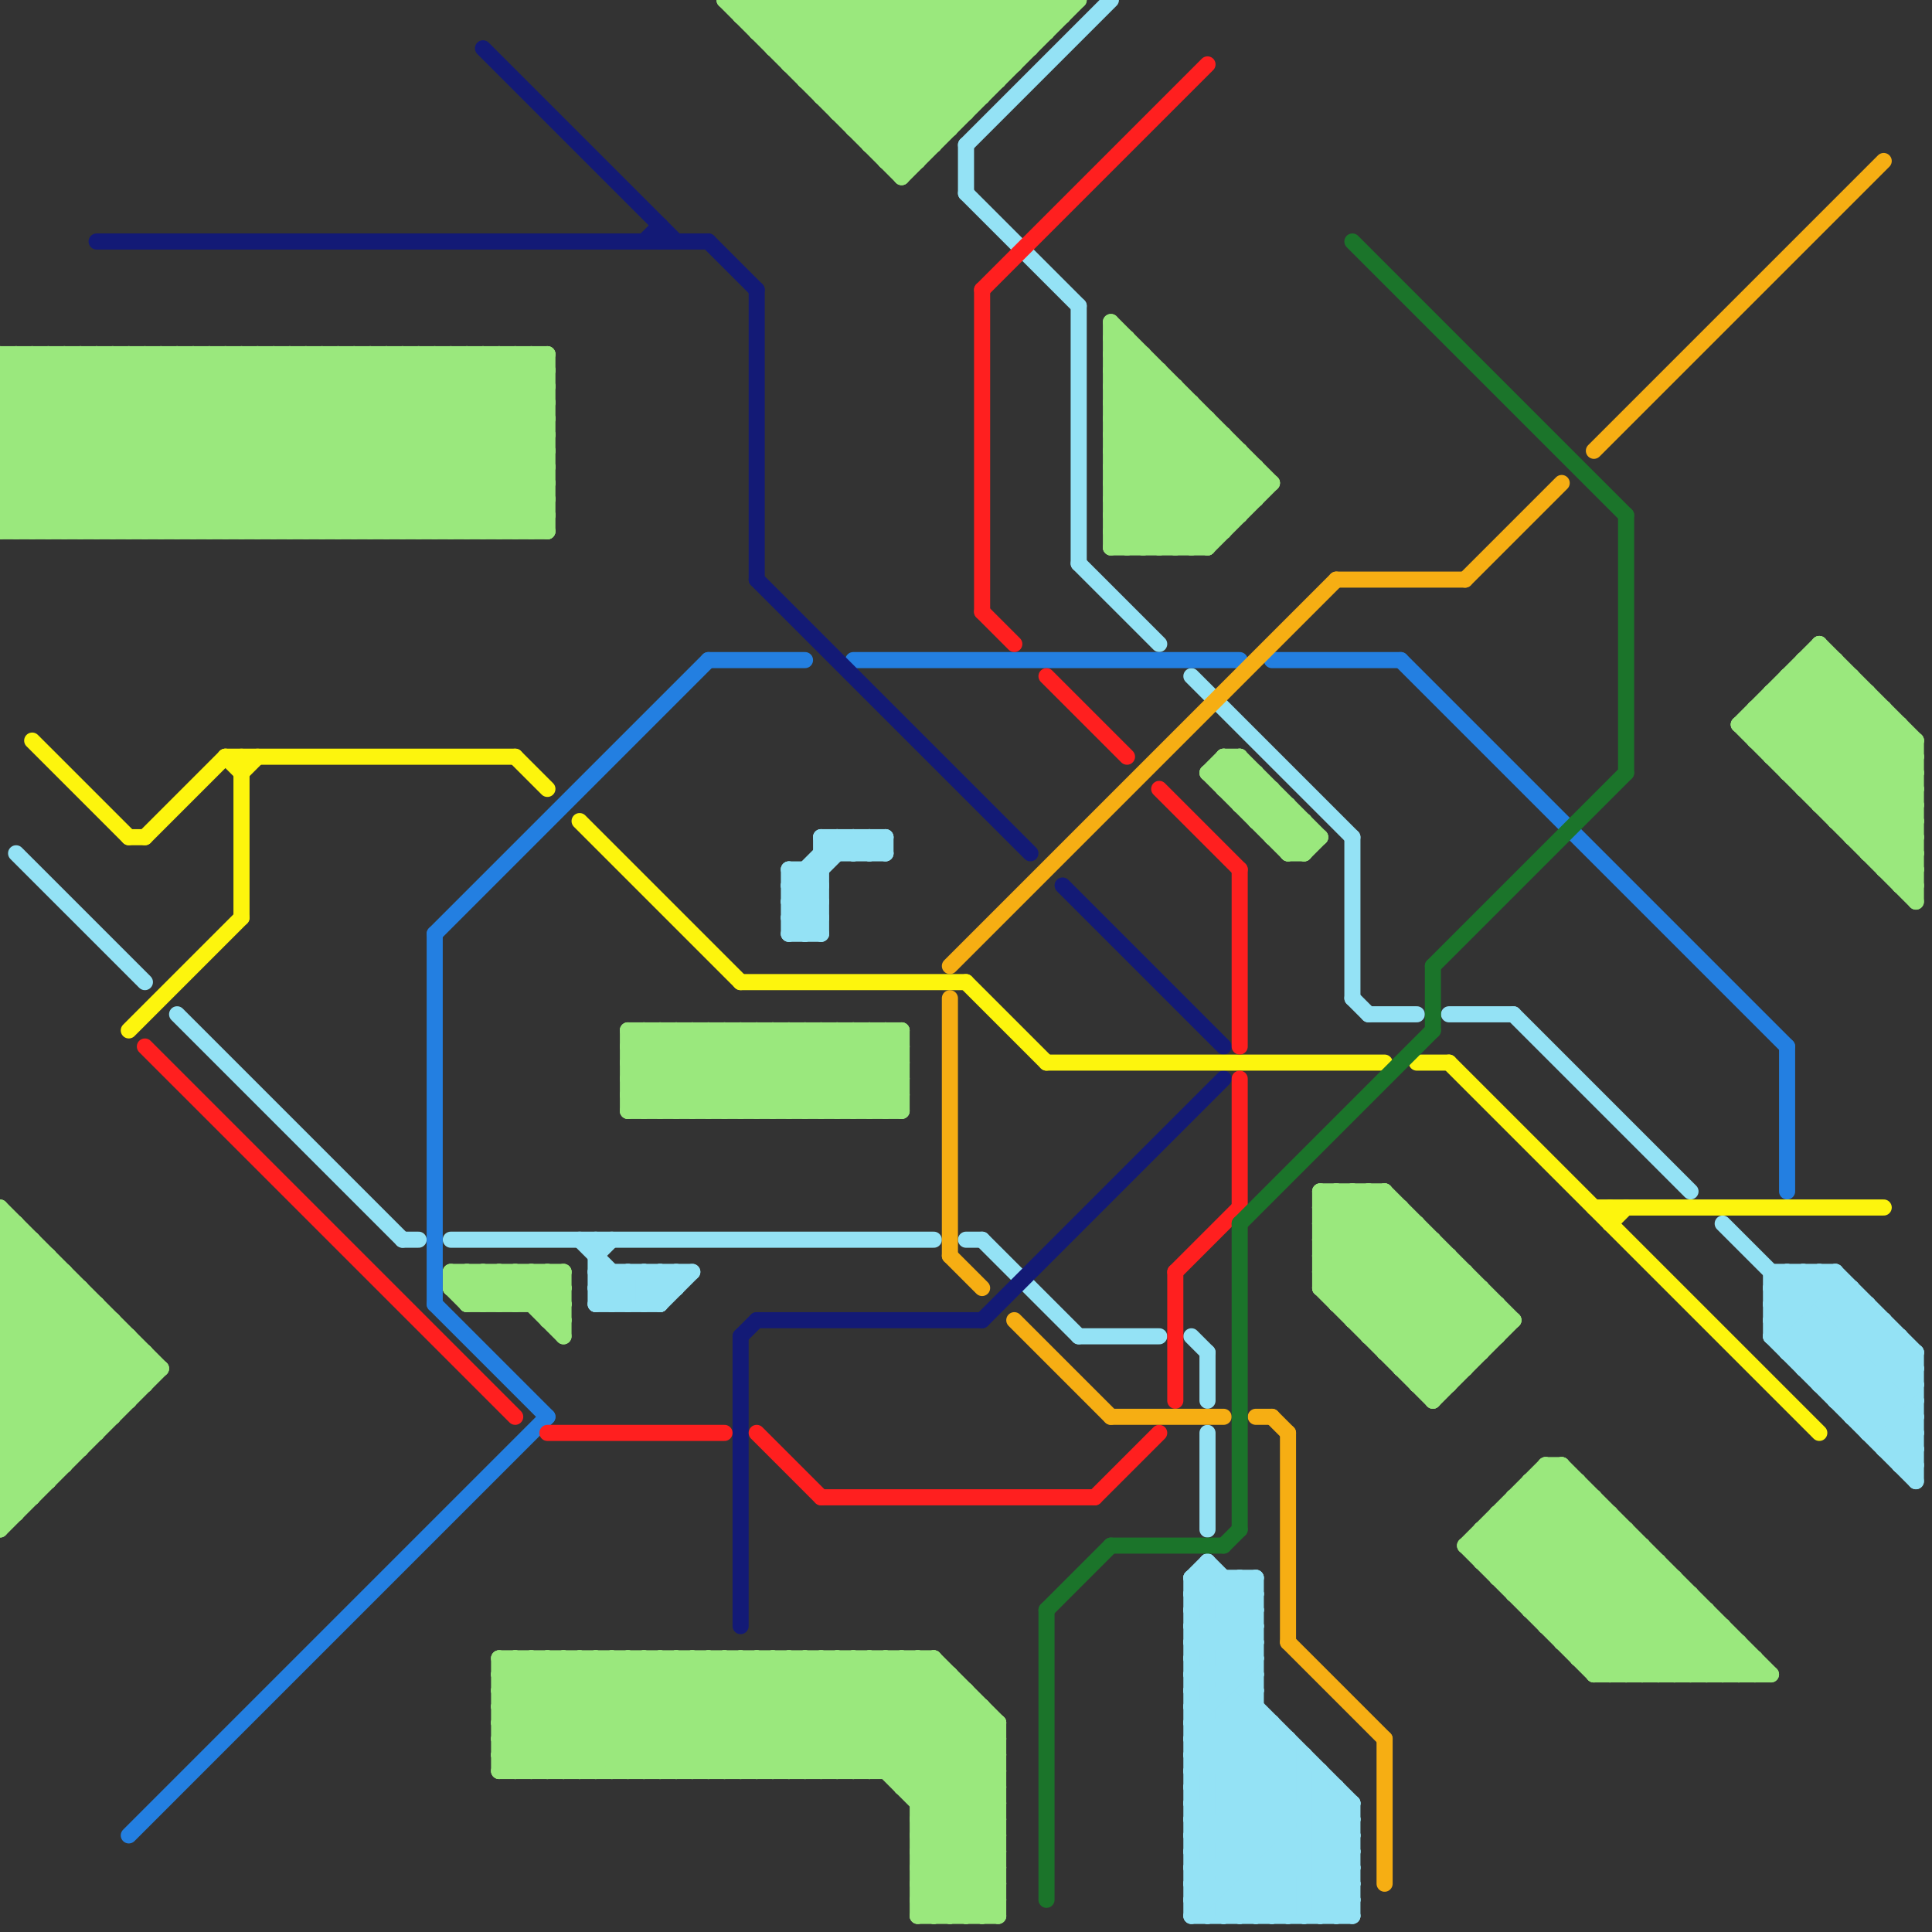 
<svg version="1.1" xmlns="http://www.w3.org/2000/svg" viewBox="0 0 120 120">
<rect x="0" y="0" width="120" height="120" fill="#333333" stroke="none"/>
<style>line { stroke-width: 1; fill: none; stroke-linecap: round; stroke-linejoin: round; } .c0 { stroke: #9ae87d } .c1 { stroke: #94e2f5 } .c2 { stroke: #237fe1 } .c3 { stroke: #131a76 } .c4 { stroke: #fdf50d } .c5 { stroke: #ff1f1f } .c6 { stroke: #f6ae13 } .c7 { stroke: #1b742a }</style><line class="c0" x1="40" y1="103" x2="40" y2="110"/><line class="c0" x1="82" y1="79" x2="89" y2="86"/><line class="c0" x1="69" y1="23" x2="77" y2="31"/><line class="c0" x1="10" y1="22" x2="10" y2="33"/><line class="c0" x1="112" y1="49" x2="117" y2="44"/><line class="c0" x1="10" y1="22" x2="21" y2="33"/><line class="c0" x1="47" y1="2" x2="49" y2="0"/><line class="c0" x1="84" y1="74" x2="84" y2="82"/><line class="c0" x1="35" y1="110" x2="42" y2="103"/><line class="c0" x1="56" y1="111" x2="61" y2="106"/><line class="c0" x1="75" y1="48" x2="76" y2="47"/><line class="c0" x1="51" y1="69" x2="56" y2="64"/><line class="c0" x1="114" y1="51" x2="119" y2="46"/><line class="c0" x1="69" y1="33" x2="76" y2="33"/><line class="c0" x1="95" y1="93" x2="106" y2="104"/><line class="c0" x1="111" y1="48" x2="116" y2="43"/><line class="c0" x1="0" y1="89" x2="7" y2="82"/><line class="c0" x1="69" y1="20" x2="69" y2="34"/><line class="c0" x1="52" y1="69" x2="56" y2="65"/><line class="c0" x1="29" y1="22" x2="34" y2="27"/><line class="c0" x1="109" y1="44" x2="109" y2="46"/><line class="c0" x1="60" y1="0" x2="63" y2="3"/><line class="c0" x1="41" y1="103" x2="48" y2="110"/><line class="c0" x1="45" y1="103" x2="45" y2="110"/><line class="c0" x1="28" y1="80" x2="29" y2="79"/><line class="c0" x1="57" y1="116" x2="60" y2="119"/><line class="c0" x1="30" y1="79" x2="30" y2="81"/><line class="c0" x1="96" y1="91" x2="97" y2="91"/><line class="c0" x1="12" y1="33" x2="23" y2="22"/><line class="c0" x1="9" y1="84" x2="9" y2="86"/><line class="c0" x1="103" y1="104" x2="106" y2="101"/><line class="c0" x1="21" y1="22" x2="21" y2="33"/><line class="c0" x1="21" y1="22" x2="32" y2="33"/><line class="c0" x1="43" y1="103" x2="50" y2="110"/><line class="c0" x1="82" y1="79" x2="86" y2="75"/><line class="c0" x1="8" y1="22" x2="19" y2="33"/><line class="c0" x1="0" y1="30" x2="34" y2="30"/><line class="c0" x1="69" y1="29" x2="78" y2="29"/><line class="c0" x1="69" y1="21" x2="70" y2="21"/><line class="c0" x1="14" y1="33" x2="25" y2="22"/><line class="c0" x1="69" y1="31" x2="78" y2="31"/><line class="c0" x1="23" y1="22" x2="23" y2="33"/><line class="c0" x1="1" y1="33" x2="12" y2="22"/><line class="c0" x1="23" y1="22" x2="34" y2="33"/><line class="c0" x1="42" y1="103" x2="42" y2="110"/><line class="c0" x1="31" y1="108" x2="62" y2="108"/><line class="c0" x1="82" y1="75" x2="87" y2="75"/><line class="c0" x1="92" y1="97" x2="103" y2="97"/><line class="c0" x1="31" y1="110" x2="62" y2="110"/><line class="c0" x1="52" y1="110" x2="58" y2="104"/><line class="c0" x1="31" y1="104" x2="37" y2="110"/><line class="c0" x1="55" y1="64" x2="56" y2="65"/><line class="c0" x1="112" y1="42" x2="119" y2="49"/><line class="c0" x1="31" y1="107" x2="34" y2="110"/><line class="c0" x1="6" y1="81" x2="6" y2="89"/><line class="c0" x1="63" y1="0" x2="65" y2="2"/><line class="c0" x1="24" y1="22" x2="24" y2="33"/><line class="c0" x1="93" y1="97" x2="98" y2="92"/><line class="c0" x1="88" y1="86" x2="93" y2="81"/><line class="c0" x1="86" y1="84" x2="92" y2="84"/><line class="c0" x1="55" y1="64" x2="55" y2="69"/><line class="c0" x1="26" y1="33" x2="34" y2="25"/><line class="c0" x1="17" y1="33" x2="28" y2="22"/><line class="c0" x1="48" y1="103" x2="48" y2="110"/><line class="c0" x1="88" y1="76" x2="88" y2="86"/><line class="c0" x1="0" y1="94" x2="9" y2="85"/><line class="c0" x1="111" y1="48" x2="119" y2="48"/><line class="c0" x1="49" y1="103" x2="62" y2="116"/><line class="c0" x1="92" y1="96" x2="100" y2="104"/><line class="c0" x1="0" y1="83" x2="8" y2="83"/><line class="c0" x1="54" y1="64" x2="56" y2="66"/><line class="c0" x1="39" y1="68" x2="43" y2="64"/><line class="c0" x1="52" y1="7" x2="59" y2="0"/><line class="c0" x1="118" y1="54" x2="119" y2="53"/><line class="c0" x1="113" y1="49" x2="117" y2="45"/><line class="c0" x1="112" y1="41" x2="119" y2="48"/><line class="c0" x1="87" y1="85" x2="92" y2="80"/><line class="c0" x1="42" y1="64" x2="47" y2="69"/><line class="c0" x1="31" y1="105" x2="33" y2="103"/><line class="c0" x1="109" y1="44" x2="119" y2="54"/><line class="c0" x1="56" y1="103" x2="56" y2="111"/><line class="c0" x1="0" y1="91" x2="8" y2="83"/><line class="c0" x1="57" y1="113" x2="62" y2="108"/><line class="c0" x1="0" y1="77" x2="9" y2="86"/><line class="c0" x1="102" y1="104" x2="106" y2="100"/><line class="c0" x1="98" y1="92" x2="98" y2="103"/><line class="c0" x1="0" y1="81" x2="3" y2="78"/><line class="c0" x1="29" y1="79" x2="29" y2="81"/><line class="c0" x1="69" y1="33" x2="75" y2="27"/><line class="c0" x1="31" y1="103" x2="38" y2="110"/><line class="c0" x1="113" y1="50" x2="119" y2="50"/><line class="c0" x1="53" y1="110" x2="59" y2="104"/><line class="c0" x1="44" y1="64" x2="49" y2="69"/><line class="c0" x1="89" y1="87" x2="94" y2="82"/><line class="c0" x1="117" y1="54" x2="119" y2="54"/><line class="c0" x1="17" y1="22" x2="17" y2="33"/><line class="c0" x1="50" y1="0" x2="58" y2="8"/><line class="c0" x1="0" y1="82" x2="6" y2="88"/><line class="c0" x1="31" y1="106" x2="35" y2="110"/><line class="c0" x1="28" y1="79" x2="35" y2="79"/><line class="c0" x1="46" y1="1" x2="66" y2="1"/><line class="c0" x1="100" y1="104" x2="105" y2="99"/><line class="c0" x1="38" y1="103" x2="38" y2="110"/><line class="c0" x1="97" y1="91" x2="97" y2="102"/><line class="c0" x1="29" y1="22" x2="29" y2="33"/><line class="c0" x1="46" y1="103" x2="46" y2="110"/><line class="c0" x1="119" y1="46" x2="119" y2="56"/><line class="c0" x1="29" y1="80" x2="30" y2="79"/><line class="c0" x1="73" y1="34" x2="78" y2="29"/><line class="c0" x1="0" y1="30" x2="3" y2="33"/><line class="c0" x1="49" y1="4" x2="63" y2="4"/><line class="c0" x1="31" y1="33" x2="34" y2="30"/><line class="c0" x1="22" y1="33" x2="33" y2="22"/><line class="c0" x1="31" y1="22" x2="31" y2="33"/><line class="c0" x1="33" y1="103" x2="33" y2="110"/><line class="c0" x1="57" y1="117" x2="59" y2="119"/><line class="c0" x1="79" y1="52" x2="82" y2="52"/><line class="c0" x1="105" y1="104" x2="107" y2="102"/><line class="c0" x1="57" y1="0" x2="62" y2="5"/><line class="c0" x1="8" y1="83" x2="8" y2="87"/><line class="c0" x1="32" y1="22" x2="32" y2="33"/><line class="c0" x1="83" y1="74" x2="92" y2="83"/><line class="c0" x1="69" y1="28" x2="77" y2="28"/><line class="c0" x1="26" y1="22" x2="26" y2="33"/><line class="c0" x1="55" y1="69" x2="56" y2="68"/><line class="c0" x1="31" y1="79" x2="35" y2="83"/><line class="c0" x1="0" y1="84" x2="5" y2="89"/><line class="c0" x1="0" y1="27" x2="34" y2="27"/><line class="c0" x1="0" y1="29" x2="34" y2="29"/><line class="c0" x1="69" y1="25" x2="74" y2="25"/><line class="c0" x1="0" y1="26" x2="7" y2="33"/><line class="c0" x1="60" y1="105" x2="60" y2="119"/><line class="c0" x1="63" y1="0" x2="63" y2="4"/><line class="c0" x1="31" y1="109" x2="37" y2="103"/><line class="c0" x1="69" y1="22" x2="78" y2="31"/><line class="c0" x1="110" y1="46" x2="114" y2="42"/><line class="c0" x1="78" y1="51" x2="81" y2="51"/><line class="c0" x1="46" y1="1" x2="47" y2="0"/><line class="c0" x1="31" y1="81" x2="33" y2="79"/><line class="c0" x1="34" y1="110" x2="41" y2="103"/><line class="c0" x1="82" y1="77" x2="85" y2="74"/><line class="c0" x1="75" y1="34" x2="79" y2="30"/><line class="c0" x1="53" y1="7" x2="60" y2="0"/><line class="c0" x1="109" y1="46" x2="119" y2="46"/><line class="c0" x1="51" y1="103" x2="51" y2="110"/><line class="c0" x1="56" y1="10" x2="66" y2="0"/><line class="c0" x1="0" y1="89" x2="3" y2="92"/><line class="c0" x1="78" y1="29" x2="78" y2="31"/><line class="c0" x1="39" y1="103" x2="46" y2="110"/><line class="c0" x1="31" y1="79" x2="31" y2="81"/><line class="c0" x1="40" y1="69" x2="45" y2="64"/><line class="c0" x1="49" y1="3" x2="52" y2="0"/><line class="c0" x1="69" y1="32" x2="71" y2="34"/><line class="c0" x1="45" y1="64" x2="50" y2="69"/><line class="c0" x1="0" y1="90" x2="5" y2="90"/><line class="c0" x1="39" y1="66" x2="41" y2="64"/><line class="c0" x1="6" y1="22" x2="17" y2="33"/><line class="c0" x1="32" y1="79" x2="32" y2="81"/><line class="c0" x1="118" y1="55" x2="119" y2="54"/><line class="c0" x1="82" y1="74" x2="86" y2="74"/><line class="c0" x1="106" y1="100" x2="106" y2="104"/><line class="c0" x1="0" y1="83" x2="6" y2="89"/><line class="c0" x1="47" y1="64" x2="52" y2="69"/><line class="c0" x1="104" y1="98" x2="104" y2="104"/><line class="c0" x1="0" y1="92" x2="8" y2="84"/><line class="c0" x1="46" y1="64" x2="51" y2="69"/><line class="c0" x1="54" y1="103" x2="62" y2="111"/><line class="c0" x1="94" y1="93" x2="99" y2="93"/><line class="c0" x1="0" y1="88" x2="3" y2="91"/><line class="c0" x1="69" y1="29" x2="73" y2="25"/><line class="c0" x1="108" y1="102" x2="108" y2="104"/><line class="c0" x1="28" y1="80" x2="35" y2="80"/><line class="c0" x1="31" y1="106" x2="34" y2="103"/><line class="c0" x1="91" y1="96" x2="96" y2="91"/><line class="c0" x1="76" y1="47" x2="77" y2="47"/><line class="c0" x1="90" y1="78" x2="90" y2="86"/><line class="c0" x1="0" y1="88" x2="7" y2="88"/><line class="c0" x1="108" y1="45" x2="119" y2="56"/><line class="c0" x1="32" y1="79" x2="35" y2="82"/><line class="c0" x1="39" y1="64" x2="56" y2="64"/><line class="c0" x1="94" y1="93" x2="94" y2="99"/><line class="c0" x1="86" y1="83" x2="90" y2="79"/><line class="c0" x1="79" y1="51" x2="80" y2="50"/><line class="c0" x1="24" y1="33" x2="34" y2="23"/><line class="c0" x1="93" y1="98" x2="98" y2="93"/><line class="c0" x1="0" y1="79" x2="4" y2="79"/><line class="c0" x1="69" y1="26" x2="72" y2="23"/><line class="c0" x1="61" y1="106" x2="61" y2="119"/><line class="c0" x1="103" y1="97" x2="103" y2="104"/><line class="c0" x1="0" y1="24" x2="2" y2="22"/><line class="c0" x1="44" y1="64" x2="44" y2="69"/><line class="c0" x1="34" y1="103" x2="41" y2="110"/><line class="c0" x1="116" y1="52" x2="119" y2="49"/><line class="c0" x1="85" y1="82" x2="89" y2="78"/><line class="c0" x1="41" y1="64" x2="46" y2="69"/><line class="c0" x1="98" y1="102" x2="103" y2="97"/><line class="c0" x1="0" y1="22" x2="0" y2="33"/><line class="c0" x1="9" y1="33" x2="20" y2="22"/><line class="c0" x1="105" y1="99" x2="105" y2="104"/><line class="c0" x1="50" y1="110" x2="57" y2="103"/><line class="c0" x1="93" y1="94" x2="103" y2="104"/><line class="c0" x1="0" y1="28" x2="34" y2="28"/><line class="c0" x1="54" y1="103" x2="54" y2="110"/><line class="c0" x1="59" y1="0" x2="59" y2="8"/><line class="c0" x1="44" y1="103" x2="51" y2="110"/><line class="c0" x1="0" y1="22" x2="34" y2="22"/><line class="c0" x1="41" y1="69" x2="46" y2="64"/><line class="c0" x1="113" y1="40" x2="113" y2="50"/><line class="c0" x1="54" y1="8" x2="62" y2="0"/><line class="c0" x1="69" y1="21" x2="78" y2="30"/><line class="c0" x1="101" y1="104" x2="105" y2="100"/><line class="c0" x1="51" y1="103" x2="62" y2="114"/><line class="c0" x1="0" y1="77" x2="1" y2="76"/><line class="c0" x1="55" y1="103" x2="62" y2="110"/><line class="c0" x1="2" y1="77" x2="2" y2="93"/><line class="c0" x1="43" y1="69" x2="48" y2="64"/><line class="c0" x1="58" y1="103" x2="58" y2="119"/><line class="c0" x1="0" y1="32" x2="10" y2="22"/><line class="c0" x1="22" y1="22" x2="22" y2="33"/><line class="c0" x1="77" y1="28" x2="77" y2="32"/><line class="c0" x1="22" y1="22" x2="33" y2="33"/><line class="c0" x1="39" y1="66" x2="56" y2="66"/><line class="c0" x1="57" y1="116" x2="62" y2="116"/><line class="c0" x1="42" y1="64" x2="42" y2="69"/><line class="c0" x1="57" y1="111" x2="61" y2="107"/><line class="c0" x1="57" y1="118" x2="62" y2="118"/><line class="c0" x1="92" y1="95" x2="101" y2="95"/><line class="c0" x1="92" y1="95" x2="101" y2="104"/><line class="c0" x1="52" y1="0" x2="52" y2="7"/><line class="c0" x1="93" y1="94" x2="100" y2="94"/><line class="c0" x1="64" y1="0" x2="65" y2="1"/><line class="c0" x1="31" y1="104" x2="59" y2="104"/><line class="c0" x1="0" y1="86" x2="9" y2="86"/><line class="c0" x1="47" y1="0" x2="47" y2="2"/><line class="c0" x1="55" y1="10" x2="57" y2="10"/><line class="c0" x1="0" y1="93" x2="2" y2="93"/><line class="c0" x1="37" y1="103" x2="44" y2="110"/><line class="c0" x1="47" y1="1" x2="48" y2="0"/><line class="c0" x1="82" y1="78" x2="90" y2="78"/><line class="c0" x1="56" y1="110" x2="60" y2="106"/><line class="c0" x1="0" y1="78" x2="1" y2="77"/><line class="c0" x1="82" y1="74" x2="82" y2="80"/><line class="c0" x1="53" y1="69" x2="56" y2="66"/><line class="c0" x1="0" y1="22" x2="11" y2="33"/><line class="c0" x1="89" y1="86" x2="93" y2="82"/><line class="c0" x1="83" y1="74" x2="83" y2="81"/><line class="c0" x1="69" y1="20" x2="79" y2="30"/><line class="c0" x1="56" y1="111" x2="62" y2="111"/><line class="c0" x1="115" y1="42" x2="115" y2="52"/><line class="c0" x1="0" y1="25" x2="8" y2="33"/><line class="c0" x1="91" y1="96" x2="102" y2="96"/><line class="c0" x1="39" y1="65" x2="56" y2="65"/><line class="c0" x1="36" y1="110" x2="43" y2="103"/><line class="c0" x1="95" y1="92" x2="107" y2="104"/><line class="c0" x1="57" y1="116" x2="62" y2="111"/><line class="c0" x1="57" y1="118" x2="62" y2="113"/><line class="c0" x1="69" y1="25" x2="76" y2="32"/><line class="c0" x1="45" y1="64" x2="45" y2="69"/><line class="c0" x1="82" y1="74" x2="92" y2="84"/><line class="c0" x1="43" y1="64" x2="48" y2="69"/><line class="c0" x1="69" y1="28" x2="75" y2="34"/><line class="c0" x1="69" y1="22" x2="70" y2="21"/><line class="c0" x1="75" y1="48" x2="80" y2="53"/><line class="c0" x1="11" y1="33" x2="22" y2="22"/><line class="c0" x1="47" y1="64" x2="47" y2="69"/><line class="c0" x1="0" y1="85" x2="5" y2="80"/><line class="c0" x1="111" y1="42" x2="111" y2="48"/><line class="c0" x1="54" y1="69" x2="56" y2="67"/><line class="c0" x1="45" y1="0" x2="56" y2="11"/><line class="c0" x1="46" y1="64" x2="46" y2="69"/><line class="c0" x1="55" y1="110" x2="60" y2="105"/><line class="c0" x1="47" y1="0" x2="57" y2="10"/><line class="c0" x1="19" y1="33" x2="30" y2="22"/><line class="c0" x1="61" y1="119" x2="62" y2="118"/><line class="c0" x1="33" y1="22" x2="34" y2="23"/><line class="c0" x1="51" y1="0" x2="59" y2="8"/><line class="c0" x1="107" y1="104" x2="108" y2="103"/><line class="c0" x1="57" y1="115" x2="61" y2="119"/><line class="c0" x1="69" y1="31" x2="72" y2="34"/><line class="c0" x1="3" y1="22" x2="3" y2="33"/><line class="c0" x1="116" y1="53" x2="119" y2="50"/><line class="c0" x1="53" y1="8" x2="59" y2="8"/><line class="c0" x1="112" y1="48" x2="116" y2="44"/><line class="c0" x1="4" y1="33" x2="15" y2="22"/><line class="c0" x1="35" y1="103" x2="35" y2="110"/><line class="c0" x1="50" y1="5" x2="62" y2="5"/><line class="c0" x1="0" y1="28" x2="6" y2="22"/><line class="c0" x1="5" y1="22" x2="5" y2="33"/><line class="c0" x1="0" y1="80" x2="5" y2="80"/><line class="c0" x1="108" y1="45" x2="118" y2="45"/><line class="c0" x1="49" y1="69" x2="54" y2="64"/><line class="c0" x1="94" y1="94" x2="104" y2="104"/><line class="c0" x1="33" y1="81" x2="35" y2="79"/><line class="c0" x1="114" y1="50" x2="118" y2="46"/><line class="c0" x1="57" y1="0" x2="57" y2="10"/><line class="c0" x1="54" y1="0" x2="60" y2="6"/><line class="c0" x1="77" y1="49" x2="78" y2="48"/><line class="c0" x1="0" y1="88" x2="6" y2="82"/><line class="c0" x1="0" y1="75" x2="10" y2="85"/><line class="c0" x1="110" y1="44" x2="119" y2="53"/><line class="c0" x1="25" y1="22" x2="34" y2="31"/><line class="c0" x1="47" y1="2" x2="65" y2="2"/><line class="c0" x1="95" y1="100" x2="106" y2="100"/><line class="c0" x1="113" y1="41" x2="119" y2="47"/><line class="c0" x1="65" y1="0" x2="66" y2="1"/><line class="c0" x1="0" y1="30" x2="8" y2="22"/><line class="c0" x1="39" y1="67" x2="42" y2="64"/><line class="c0" x1="52" y1="6" x2="58" y2="0"/><line class="c0" x1="76" y1="47" x2="76" y2="49"/><line class="c0" x1="82" y1="78" x2="90" y2="86"/><line class="c0" x1="97" y1="102" x2="108" y2="102"/><line class="c0" x1="57" y1="115" x2="62" y2="115"/><line class="c0" x1="77" y1="47" x2="77" y2="50"/><line class="c0" x1="30" y1="81" x2="32" y2="79"/><line class="c0" x1="57" y1="117" x2="62" y2="117"/><line class="c0" x1="33" y1="110" x2="40" y2="103"/><line class="c0" x1="0" y1="90" x2="7" y2="83"/><line class="c0" x1="76" y1="48" x2="77" y2="47"/><line class="c0" x1="69" y1="30" x2="73" y2="34"/><line class="c0" x1="16" y1="22" x2="16" y2="33"/><line class="c0" x1="93" y1="98" x2="104" y2="98"/><line class="c0" x1="80" y1="50" x2="80" y2="53"/><line class="c0" x1="107" y1="101" x2="107" y2="104"/><line class="c0" x1="55" y1="10" x2="65" y2="0"/><line class="c0" x1="96" y1="101" x2="101" y2="96"/><line class="c0" x1="3" y1="22" x2="14" y2="33"/><line class="c0" x1="16" y1="22" x2="27" y2="33"/><line class="c0" x1="33" y1="79" x2="35" y2="81"/><line class="c0" x1="109" y1="46" x2="114" y2="41"/><line class="c0" x1="32" y1="33" x2="34" y2="31"/><line class="c0" x1="59" y1="104" x2="59" y2="119"/><line class="c0" x1="109" y1="44" x2="117" y2="44"/><line class="c0" x1="39" y1="69" x2="44" y2="64"/><line class="c0" x1="87" y1="75" x2="87" y2="85"/><line class="c0" x1="18" y1="22" x2="18" y2="33"/><line class="c0" x1="0" y1="87" x2="6" y2="81"/><line class="c0" x1="18" y1="22" x2="29" y2="33"/><line class="c0" x1="48" y1="3" x2="51" y2="0"/><line class="c0" x1="5" y1="22" x2="16" y2="33"/><line class="c0" x1="98" y1="103" x2="103" y2="98"/><line class="c0" x1="39" y1="110" x2="46" y2="103"/><line class="c0" x1="55" y1="9" x2="64" y2="0"/><line class="c0" x1="109" y1="103" x2="109" y2="104"/><line class="c0" x1="0" y1="84" x2="4" y2="80"/><line class="c0" x1="48" y1="64" x2="48" y2="69"/><line class="c0" x1="69" y1="24" x2="71" y2="22"/><line class="c0" x1="0" y1="92" x2="3" y2="92"/><line class="c0" x1="40" y1="64" x2="40" y2="69"/><line class="c0" x1="20" y1="33" x2="31" y2="22"/><line class="c0" x1="57" y1="115" x2="62" y2="110"/><line class="c0" x1="57" y1="117" x2="62" y2="112"/><line class="c0" x1="49" y1="4" x2="53" y2="0"/><line class="c0" x1="0" y1="94" x2="1" y2="94"/><line class="c0" x1="33" y1="33" x2="34" y2="32"/><line class="c0" x1="69" y1="27" x2="75" y2="33"/><line class="c0" x1="69" y1="23" x2="70" y2="22"/><line class="c0" x1="36" y1="103" x2="36" y2="110"/><line class="c0" x1="6" y1="22" x2="6" y2="33"/><line class="c0" x1="54" y1="9" x2="63" y2="0"/><line class="c0" x1="70" y1="21" x2="70" y2="34"/><line class="c0" x1="50" y1="69" x2="55" y2="64"/><line class="c0" x1="97" y1="91" x2="110" y2="104"/><line class="c0" x1="69" y1="26" x2="75" y2="26"/><line class="c0" x1="7" y1="33" x2="18" y2="22"/><line class="c0" x1="112" y1="41" x2="112" y2="49"/><line class="c0" x1="31" y1="108" x2="36" y2="103"/><line class="c0" x1="53" y1="64" x2="53" y2="69"/><line class="c0" x1="69" y1="25" x2="71" y2="23"/><line class="c0" x1="58" y1="0" x2="58" y2="9"/><line class="c0" x1="0" y1="81" x2="7" y2="88"/><line class="c0" x1="0" y1="77" x2="2" y2="77"/><line class="c0" x1="95" y1="100" x2="100" y2="95"/><line class="c0" x1="43" y1="64" x2="43" y2="69"/><line class="c0" x1="30" y1="33" x2="34" y2="29"/><line class="c0" x1="71" y1="34" x2="77" y2="28"/><line class="c0" x1="116" y1="53" x2="119" y2="53"/><line class="c0" x1="0" y1="76" x2="9" y2="85"/><line class="c0" x1="0" y1="28" x2="5" y2="33"/><line class="c0" x1="28" y1="79" x2="28" y2="80"/><line class="c0" x1="0" y1="86" x2="4" y2="90"/><line class="c0" x1="80" y1="53" x2="81" y2="53"/><line class="c0" x1="41" y1="103" x2="41" y2="110"/><line class="c0" x1="0" y1="29" x2="4" y2="33"/><line class="c0" x1="34" y1="79" x2="35" y2="80"/><line class="c0" x1="0" y1="31" x2="2" y2="33"/><line class="c0" x1="49" y1="110" x2="56" y2="103"/><line class="c0" x1="39" y1="65" x2="40" y2="64"/><line class="c0" x1="104" y1="104" x2="107" y2="101"/><line class="c0" x1="17" y1="22" x2="28" y2="33"/><line class="c0" x1="113" y1="40" x2="119" y2="46"/><line class="c0" x1="43" y1="103" x2="43" y2="110"/><line class="c0" x1="0" y1="32" x2="1" y2="33"/><line class="c0" x1="9" y1="22" x2="20" y2="33"/><line class="c0" x1="82" y1="78" x2="86" y2="74"/><line class="c0" x1="0" y1="25" x2="34" y2="25"/><line class="c0" x1="82" y1="77" x2="90" y2="85"/><line class="c0" x1="96" y1="92" x2="108" y2="104"/><line class="c0" x1="10" y1="33" x2="21" y2="22"/><line class="c0" x1="72" y1="34" x2="77" y2="29"/><line class="c0" x1="19" y1="22" x2="19" y2="33"/><line class="c0" x1="19" y1="22" x2="30" y2="33"/><line class="c0" x1="39" y1="66" x2="42" y2="69"/><line class="c0" x1="48" y1="0" x2="57" y2="9"/><line class="c0" x1="46" y1="0" x2="56" y2="10"/><line class="c0" x1="96" y1="101" x2="107" y2="101"/><line class="c0" x1="117" y1="44" x2="117" y2="54"/><line class="c0" x1="35" y1="79" x2="35" y2="83"/><line class="c0" x1="54" y1="64" x2="54" y2="69"/><line class="c0" x1="41" y1="64" x2="41" y2="69"/><line class="c0" x1="92" y1="95" x2="92" y2="97"/><line class="c0" x1="51" y1="64" x2="51" y2="69"/><line class="c0" x1="56" y1="64" x2="56" y2="69"/><line class="c0" x1="13" y1="33" x2="24" y2="22"/><line class="c0" x1="42" y1="110" x2="49" y2="103"/><line class="c0" x1="53" y1="103" x2="62" y2="112"/><line class="c0" x1="0" y1="93" x2="9" y2="84"/><line class="c0" x1="32" y1="103" x2="39" y2="110"/><line class="c0" x1="0" y1="83" x2="4" y2="79"/><line class="c0" x1="93" y1="95" x2="102" y2="104"/><line class="c0" x1="15" y1="33" x2="26" y2="22"/><line class="c0" x1="0" y1="26" x2="4" y2="22"/><line class="c0" x1="44" y1="110" x2="51" y2="103"/><line class="c0" x1="47" y1="103" x2="54" y2="110"/><line class="c0" x1="12" y1="22" x2="12" y2="33"/><line class="c0" x1="12" y1="22" x2="23" y2="33"/><line class="c0" x1="0" y1="90" x2="2" y2="92"/><line class="c0" x1="31" y1="105" x2="60" y2="105"/><line class="c0" x1="8" y1="33" x2="19" y2="22"/><line class="c0" x1="69" y1="24" x2="77" y2="32"/><line class="c0" x1="108" y1="45" x2="113" y2="40"/><line class="c0" x1="40" y1="103" x2="47" y2="110"/><line class="c0" x1="111" y1="47" x2="115" y2="43"/><line class="c0" x1="14" y1="22" x2="14" y2="33"/><line class="c0" x1="31" y1="103" x2="31" y2="110"/><line class="c0" x1="74" y1="34" x2="78" y2="30"/><line class="c0" x1="23" y1="33" x2="34" y2="22"/><line class="c0" x1="93" y1="81" x2="93" y2="83"/><line class="c0" x1="0" y1="93" x2="1" y2="94"/><line class="c0" x1="69" y1="32" x2="75" y2="26"/><line class="c0" x1="1" y1="22" x2="12" y2="33"/><line class="c0" x1="14" y1="22" x2="25" y2="33"/><line class="c0" x1="39" y1="65" x2="43" y2="69"/><line class="c0" x1="40" y1="64" x2="45" y2="69"/><line class="c0" x1="97" y1="102" x2="102" y2="97"/><line class="c0" x1="28" y1="80" x2="29" y2="81"/><line class="c0" x1="13" y1="22" x2="13" y2="33"/><line class="c0" x1="69" y1="29" x2="74" y2="34"/><line class="c0" x1="39" y1="68" x2="40" y2="69"/><line class="c0" x1="59" y1="119" x2="62" y2="116"/><line class="c0" x1="110" y1="43" x2="110" y2="47"/><line class="c0" x1="52" y1="64" x2="56" y2="68"/><line class="c0" x1="94" y1="99" x2="99" y2="94"/><line class="c0" x1="3" y1="78" x2="3" y2="92"/><line class="c0" x1="69" y1="30" x2="79" y2="30"/><line class="c0" x1="84" y1="81" x2="88" y2="77"/><line class="c0" x1="84" y1="82" x2="94" y2="82"/><line class="c0" x1="69" y1="34" x2="76" y2="27"/><line class="c0" x1="0" y1="76" x2="1" y2="76"/><line class="c0" x1="95" y1="92" x2="98" y2="92"/><line class="c0" x1="72" y1="23" x2="72" y2="34"/><line class="c0" x1="95" y1="99" x2="100" y2="94"/><line class="c0" x1="0" y1="81" x2="6" y2="81"/><line class="c0" x1="27" y1="22" x2="27" y2="33"/><line class="c0" x1="57" y1="103" x2="57" y2="119"/><line class="c0" x1="117" y1="54" x2="119" y2="52"/><line class="c0" x1="25" y1="33" x2="34" y2="24"/><line class="c0" x1="45" y1="103" x2="52" y2="110"/><line class="c0" x1="0" y1="31" x2="9" y2="22"/><line class="c0" x1="83" y1="80" x2="87" y2="76"/><line class="c0" x1="25" y1="22" x2="25" y2="33"/><line class="c0" x1="98" y1="103" x2="109" y2="103"/><line class="c0" x1="97" y1="101" x2="102" y2="96"/><line class="c0" x1="115" y1="52" x2="119" y2="48"/><line class="c0" x1="57" y1="114" x2="62" y2="119"/><line class="c0" x1="74" y1="25" x2="74" y2="34"/><line class="c0" x1="32" y1="81" x2="34" y2="79"/><line class="c0" x1="94" y1="98" x2="99" y2="93"/><line class="c0" x1="42" y1="103" x2="49" y2="110"/><line class="c0" x1="5" y1="80" x2="5" y2="90"/><line class="c0" x1="0" y1="24" x2="34" y2="24"/><line class="c0" x1="0" y1="26" x2="34" y2="26"/><line class="c0" x1="69" y1="26" x2="76" y2="33"/><line class="c0" x1="69" y1="22" x2="71" y2="22"/><line class="c0" x1="26" y1="22" x2="34" y2="30"/><line class="c0" x1="49" y1="0" x2="58" y2="9"/><line class="c0" x1="62" y1="0" x2="64" y2="2"/><line class="c0" x1="95" y1="92" x2="95" y2="100"/><line class="c0" x1="82" y1="76" x2="88" y2="76"/><line class="c0" x1="55" y1="0" x2="61" y2="6"/><line class="c0" x1="62" y1="107" x2="62" y2="119"/><line class="c0" x1="31" y1="105" x2="36" y2="110"/><line class="c0" x1="34" y1="103" x2="34" y2="110"/><line class="c0" x1="83" y1="81" x2="88" y2="76"/><line class="c0" x1="45" y1="110" x2="52" y2="103"/><line class="c0" x1="91" y1="96" x2="99" y2="104"/><line class="c0" x1="58" y1="103" x2="62" y2="107"/><line class="c0" x1="52" y1="103" x2="52" y2="110"/><line class="c0" x1="39" y1="103" x2="39" y2="110"/><line class="c0" x1="57" y1="112" x2="62" y2="112"/><line class="c0" x1="57" y1="114" x2="62" y2="114"/><line class="c0" x1="85" y1="83" x2="90" y2="78"/><line class="c0" x1="15" y1="22" x2="15" y2="33"/><line class="c0" x1="85" y1="83" x2="93" y2="83"/><line class="c0" x1="0" y1="79" x2="2" y2="77"/><line class="c0" x1="69" y1="31" x2="74" y2="26"/><line class="c0" x1="15" y1="22" x2="26" y2="33"/><line class="c0" x1="69" y1="24" x2="73" y2="24"/><line class="c0" x1="0" y1="23" x2="34" y2="23"/><line class="c0" x1="0" y1="84" x2="9" y2="84"/><line class="c0" x1="82" y1="76" x2="84" y2="74"/><line class="c0" x1="31" y1="106" x2="61" y2="106"/><line class="c0" x1="82" y1="80" x2="87" y2="75"/><line class="c0" x1="96" y1="100" x2="101" y2="95"/><line class="c0" x1="0" y1="87" x2="4" y2="91"/><line class="c0" x1="116" y1="43" x2="116" y2="53"/><line class="c0" x1="53" y1="8" x2="61" y2="0"/><line class="c0" x1="34" y1="81" x2="35" y2="80"/><line class="c0" x1="0" y1="75" x2="0" y2="95"/><line class="c0" x1="34" y1="79" x2="34" y2="82"/><line class="c0" x1="69" y1="28" x2="73" y2="24"/><line class="c0" x1="77" y1="50" x2="78" y2="49"/><line class="c0" x1="101" y1="95" x2="101" y2="104"/><line class="c0" x1="0" y1="92" x2="1" y2="93"/><line class="c0" x1="60" y1="119" x2="62" y2="117"/><line class="c0" x1="39" y1="67" x2="56" y2="67"/><line class="c0" x1="54" y1="9" x2="58" y2="9"/><line class="c0" x1="106" y1="104" x2="108" y2="102"/><line class="c0" x1="30" y1="22" x2="34" y2="26"/><line class="c0" x1="46" y1="103" x2="53" y2="110"/><line class="c0" x1="48" y1="3" x2="64" y2="3"/><line class="c0" x1="54" y1="0" x2="54" y2="9"/><line class="c0" x1="27" y1="33" x2="34" y2="26"/><line class="c0" x1="0" y1="91" x2="4" y2="91"/><line class="c0" x1="20" y1="22" x2="31" y2="33"/><line class="c0" x1="49" y1="0" x2="49" y2="4"/><line class="c0" x1="76" y1="49" x2="77" y2="48"/><line class="c0" x1="96" y1="91" x2="96" y2="101"/><line class="c0" x1="34" y1="82" x2="35" y2="82"/><line class="c0" x1="13" y1="22" x2="24" y2="33"/><line class="c0" x1="86" y1="74" x2="86" y2="84"/><line class="c0" x1="81" y1="51" x2="81" y2="53"/><line class="c0" x1="34" y1="22" x2="34" y2="33"/><line class="c0" x1="7" y1="82" x2="7" y2="88"/><line class="c0" x1="75" y1="48" x2="78" y2="48"/><line class="c0" x1="28" y1="22" x2="28" y2="33"/><line class="c0" x1="6" y1="33" x2="17" y2="22"/><line class="c0" x1="0" y1="29" x2="7" y2="22"/><line class="c0" x1="117" y1="53" x2="119" y2="51"/><line class="c0" x1="76" y1="47" x2="81" y2="52"/><line class="c0" x1="109" y1="45" x2="119" y2="55"/><line class="c0" x1="50" y1="0" x2="50" y2="5"/><line class="c0" x1="87" y1="85" x2="91" y2="85"/><line class="c0" x1="30" y1="22" x2="30" y2="33"/><line class="c0" x1="49" y1="103" x2="49" y2="110"/><line class="c0" x1="57" y1="113" x2="62" y2="118"/><line class="c0" x1="56" y1="11" x2="67" y2="0"/><line class="c0" x1="0" y1="32" x2="34" y2="32"/><line class="c0" x1="83" y1="81" x2="93" y2="81"/><line class="c0" x1="48" y1="0" x2="48" y2="3"/><line class="c0" x1="77" y1="47" x2="82" y2="52"/><line class="c0" x1="28" y1="33" x2="34" y2="27"/><line class="c0" x1="78" y1="50" x2="79" y2="49"/><line class="c0" x1="48" y1="103" x2="62" y2="117"/><line class="c0" x1="51" y1="64" x2="56" y2="69"/><line class="c0" x1="31" y1="104" x2="32" y2="103"/><line class="c0" x1="56" y1="0" x2="61" y2="5"/><line class="c0" x1="53" y1="103" x2="53" y2="110"/><line class="c0" x1="50" y1="103" x2="50" y2="110"/><line class="c0" x1="82" y1="76" x2="91" y2="85"/><line class="c0" x1="44" y1="103" x2="44" y2="110"/><line class="c0" x1="80" y1="52" x2="81" y2="51"/><line class="c0" x1="93" y1="94" x2="93" y2="98"/><line class="c0" x1="33" y1="79" x2="33" y2="81"/><line class="c0" x1="94" y1="99" x2="105" y2="99"/><line class="c0" x1="42" y1="69" x2="47" y2="64"/><line class="c0" x1="92" y1="80" x2="92" y2="84"/><line class="c0" x1="69" y1="33" x2="70" y2="34"/><line class="c0" x1="82" y1="80" x2="92" y2="80"/><line class="c0" x1="55" y1="103" x2="55" y2="110"/><line class="c0" x1="76" y1="48" x2="81" y2="53"/><line class="c0" x1="59" y1="0" x2="63" y2="4"/><line class="c0" x1="44" y1="69" x2="49" y2="64"/><line class="c0" x1="113" y1="50" x2="118" y2="45"/><line class="c0" x1="110" y1="43" x2="116" y2="43"/><line class="c0" x1="36" y1="103" x2="43" y2="110"/><line class="c0" x1="49" y1="64" x2="54" y2="69"/><line class="c0" x1="0" y1="87" x2="8" y2="87"/><line class="c0" x1="57" y1="113" x2="62" y2="113"/><line class="c0" x1="69" y1="23" x2="72" y2="23"/><line class="c0" x1="78" y1="48" x2="78" y2="51"/><line class="c0" x1="82" y1="77" x2="89" y2="77"/><line class="c0" x1="66" y1="0" x2="66" y2="1"/><line class="c0" x1="0" y1="80" x2="2" y2="78"/><line class="c0" x1="69" y1="30" x2="74" y2="25"/><line class="c0" x1="84" y1="82" x2="89" y2="77"/><line class="c0" x1="0" y1="23" x2="10" y2="33"/><line class="c0" x1="112" y1="41" x2="114" y2="41"/><line class="c0" x1="99" y1="104" x2="104" y2="99"/><line class="c0" x1="115" y1="51" x2="119" y2="47"/><line class="c0" x1="37" y1="103" x2="37" y2="110"/><line class="c0" x1="33" y1="103" x2="40" y2="110"/><line class="c0" x1="0" y1="24" x2="9" y2="33"/><line class="c0" x1="50" y1="64" x2="55" y2="69"/><line class="c0" x1="57" y1="118" x2="58" y2="119"/><line class="c0" x1="31" y1="110" x2="38" y2="103"/><line class="c0" x1="9" y1="22" x2="9" y2="33"/><line class="c0" x1="34" y1="82" x2="35" y2="81"/><line class="c0" x1="89" y1="77" x2="89" y2="87"/><line class="c0" x1="0" y1="27" x2="6" y2="33"/><line class="c0" x1="50" y1="103" x2="62" y2="115"/><line class="c0" x1="11" y1="22" x2="11" y2="33"/><line class="c0" x1="11" y1="22" x2="22" y2="33"/><line class="c0" x1="69" y1="34" x2="75" y2="34"/><line class="c0" x1="108" y1="104" x2="109" y2="103"/><line class="c0" x1="28" y1="79" x2="30" y2="81"/><line class="c0" x1="88" y1="85" x2="92" y2="81"/><line class="c0" x1="0" y1="85" x2="10" y2="85"/><line class="c0" x1="48" y1="2" x2="50" y2="0"/><line class="c0" x1="100" y1="94" x2="100" y2="104"/><line class="c0" x1="32" y1="110" x2="39" y2="103"/><line class="c0" x1="4" y1="79" x2="4" y2="91"/><line class="c0" x1="27" y1="22" x2="34" y2="29"/><line class="c0" x1="112" y1="49" x2="119" y2="49"/><line class="c0" x1="70" y1="34" x2="76" y2="28"/><line class="c0" x1="82" y1="80" x2="89" y2="87"/><line class="c0" x1="39" y1="69" x2="56" y2="69"/><line class="c0" x1="50" y1="5" x2="55" y2="0"/><line class="c0" x1="31" y1="109" x2="32" y2="110"/><line class="c0" x1="111" y1="43" x2="119" y2="51"/><line class="c0" x1="39" y1="64" x2="44" y2="69"/><line class="c0" x1="52" y1="103" x2="62" y2="113"/><line class="c0" x1="46" y1="0" x2="46" y2="1"/><line class="c0" x1="99" y1="103" x2="104" y2="98"/><line class="c0" x1="38" y1="103" x2="45" y2="110"/><line class="c0" x1="29" y1="81" x2="35" y2="81"/><line class="c0" x1="87" y1="84" x2="91" y2="80"/><line class="c0" x1="64" y1="0" x2="64" y2="3"/><line class="c0" x1="118" y1="55" x2="119" y2="55"/><line class="c0" x1="1" y1="76" x2="1" y2="94"/><line class="c0" x1="50" y1="4" x2="54" y2="0"/><line class="c0" x1="61" y1="0" x2="64" y2="3"/><line class="c0" x1="86" y1="74" x2="94" y2="82"/><line class="c0" x1="56" y1="0" x2="56" y2="11"/><line class="c0" x1="110" y1="47" x2="115" y2="42"/><line class="c0" x1="69" y1="32" x2="77" y2="32"/><line class="c0" x1="4" y1="22" x2="4" y2="33"/><line class="c0" x1="51" y1="5" x2="56" y2="0"/><line class="c0" x1="0" y1="33" x2="11" y2="22"/><line class="c0" x1="0" y1="31" x2="34" y2="31"/><line class="c0" x1="0" y1="33" x2="34" y2="33"/><line class="c0" x1="1" y1="22" x2="1" y2="33"/><line class="c0" x1="45" y1="69" x2="50" y2="64"/><line class="c0" x1="29" y1="81" x2="31" y2="79"/><line class="c0" x1="111" y1="42" x2="119" y2="50"/><line class="c0" x1="0" y1="91" x2="2" y2="93"/><line class="c0" x1="45" y1="0" x2="67" y2="0"/><line class="c0" x1="82" y1="75" x2="91" y2="84"/><line class="c0" x1="0" y1="79" x2="8" y2="87"/><line class="c0" x1="61" y1="0" x2="61" y2="6"/><line class="c0" x1="76" y1="27" x2="76" y2="33"/><line class="c0" x1="91" y1="79" x2="91" y2="85"/><line class="c0" x1="47" y1="69" x2="52" y2="64"/><line class="c0" x1="92" y1="97" x2="97" y2="92"/><line class="c0" x1="99" y1="93" x2="99" y2="104"/><line class="c0" x1="31" y1="22" x2="34" y2="25"/><line class="c0" x1="71" y1="22" x2="71" y2="34"/><line class="c0" x1="86" y1="84" x2="91" y2="79"/><line class="c0" x1="85" y1="74" x2="93" y2="82"/><line class="c0" x1="55" y1="0" x2="55" y2="10"/><line class="c0" x1="0" y1="89" x2="6" y2="89"/><line class="c0" x1="110" y1="43" x2="119" y2="52"/><line class="c0" x1="57" y1="119" x2="62" y2="119"/><line class="c0" x1="0" y1="27" x2="5" y2="22"/><line class="c0" x1="56" y1="103" x2="62" y2="109"/><line class="c0" x1="52" y1="0" x2="59" y2="7"/><line class="c0" x1="85" y1="74" x2="85" y2="83"/><line class="c0" x1="84" y1="74" x2="93" y2="83"/><line class="c0" x1="69" y1="27" x2="76" y2="27"/><line class="c0" x1="79" y1="52" x2="80" y2="51"/><line class="c0" x1="47" y1="110" x2="54" y2="103"/><line class="c0" x1="30" y1="79" x2="32" y2="81"/><line class="c0" x1="51" y1="0" x2="51" y2="6"/><line class="c0" x1="46" y1="110" x2="53" y2="103"/><line class="c0" x1="29" y1="79" x2="31" y2="81"/><line class="c0" x1="4" y1="22" x2="15" y2="33"/><line class="c0" x1="39" y1="67" x2="41" y2="69"/><line class="c0" x1="102" y1="96" x2="102" y2="104"/><line class="c0" x1="24" y1="22" x2="34" y2="32"/><line class="c0" x1="48" y1="110" x2="55" y2="103"/><line class="c0" x1="28" y1="22" x2="34" y2="28"/><line class="c0" x1="78" y1="51" x2="79" y2="50"/><line class="c0" x1="57" y1="119" x2="62" y2="114"/><line class="c0" x1="96" y1="91" x2="109" y2="104"/><line class="c0" x1="49" y1="64" x2="49" y2="69"/><line class="c0" x1="0" y1="82" x2="7" y2="82"/><line class="c0" x1="80" y1="53" x2="81" y2="52"/><line class="c0" x1="109" y1="45" x2="113" y2="41"/><line class="c0" x1="21" y1="33" x2="32" y2="22"/><line class="c0" x1="0" y1="86" x2="5" y2="81"/><line class="c0" x1="54" y1="110" x2="59" y2="105"/><line class="c0" x1="39" y1="68" x2="56" y2="68"/><line class="c0" x1="31" y1="107" x2="62" y2="107"/><line class="c0" x1="31" y1="109" x2="62" y2="109"/><line class="c0" x1="2" y1="33" x2="13" y2="22"/><line class="c0" x1="37" y1="110" x2="44" y2="103"/><line class="c0" x1="65" y1="0" x2="65" y2="2"/><line class="c0" x1="48" y1="64" x2="53" y2="69"/><line class="c0" x1="31" y1="108" x2="33" y2="110"/><line class="c0" x1="7" y1="22" x2="7" y2="33"/><line class="c0" x1="60" y1="0" x2="60" y2="7"/><line class="c0" x1="16" y1="33" x2="27" y2="22"/><line class="c0" x1="46" y1="69" x2="51" y2="64"/><line class="c0" x1="99" y1="104" x2="110" y2="104"/><line class="c0" x1="32" y1="22" x2="34" y2="24"/><line class="c0" x1="3" y1="33" x2="14" y2="22"/><line class="c0" x1="35" y1="103" x2="42" y2="110"/><line class="c0" x1="53" y1="0" x2="53" y2="8"/><line class="c0" x1="0" y1="23" x2="1" y2="22"/><line class="c0" x1="48" y1="69" x2="53" y2="64"/><line class="c0" x1="43" y1="110" x2="50" y2="103"/><line class="c0" x1="5" y1="33" x2="16" y2="22"/><line class="c0" x1="57" y1="103" x2="62" y2="108"/><line class="c0" x1="2" y1="22" x2="2" y2="33"/><line class="c0" x1="2" y1="22" x2="13" y2="33"/><line class="c0" x1="52" y1="7" x2="60" y2="7"/><line class="c0" x1="62" y1="0" x2="62" y2="5"/><line class="c0" x1="0" y1="80" x2="7" y2="87"/><line class="c0" x1="31" y1="103" x2="58" y2="103"/><line class="c0" x1="94" y1="93" x2="105" y2="104"/><line class="c0" x1="53" y1="0" x2="60" y2="7"/><line class="c0" x1="0" y1="78" x2="8" y2="86"/><line class="c0" x1="20" y1="22" x2="20" y2="33"/><line class="c0" x1="114" y1="41" x2="114" y2="51"/><line class="c0" x1="79" y1="49" x2="79" y2="52"/><line class="c0" x1="51" y1="6" x2="57" y2="0"/><line class="c0" x1="0" y1="25" x2="3" y2="22"/><line class="c0" x1="58" y1="119" x2="62" y2="115"/><line class="c0" x1="82" y1="79" x2="91" y2="79"/><line class="c0" x1="82" y1="75" x2="83" y2="74"/><line class="c0" x1="0" y1="85" x2="5" y2="90"/><line class="c0" x1="77" y1="50" x2="80" y2="50"/><line class="c0" x1="115" y1="52" x2="119" y2="52"/><line class="c0" x1="51" y1="6" x2="61" y2="6"/><line class="c0" x1="110" y1="47" x2="119" y2="47"/><line class="c0" x1="7" y1="22" x2="18" y2="33"/><line class="c0" x1="69" y1="27" x2="72" y2="24"/><line class="c0" x1="41" y1="110" x2="48" y2="103"/><line class="c0" x1="58" y1="0" x2="62" y2="4"/><line class="c0" x1="51" y1="110" x2="58" y2="103"/><line class="c0" x1="50" y1="64" x2="50" y2="69"/><line class="c0" x1="76" y1="49" x2="79" y2="49"/><line class="c0" x1="111" y1="42" x2="115" y2="42"/><line class="c0" x1="81" y1="53" x2="82" y2="52"/><line class="c0" x1="29" y1="33" x2="34" y2="28"/><line class="c0" x1="114" y1="51" x2="119" y2="51"/><line class="c0" x1="73" y1="24" x2="73" y2="34"/><line class="c0" x1="52" y1="64" x2="52" y2="69"/><line class="c0" x1="38" y1="110" x2="45" y2="103"/><line class="c0" x1="39" y1="64" x2="39" y2="69"/><line class="c0" x1="32" y1="103" x2="32" y2="110"/><line class="c0" x1="18" y1="33" x2="29" y2="22"/><line class="c0" x1="57" y1="112" x2="62" y2="107"/><line class="c0" x1="33" y1="22" x2="33" y2="33"/><line class="c0" x1="88" y1="86" x2="90" y2="86"/><line class="c0" x1="57" y1="114" x2="62" y2="109"/><line class="c0" x1="53" y1="64" x2="56" y2="67"/><line class="c0" x1="40" y1="110" x2="47" y2="103"/><line class="c0" x1="31" y1="107" x2="35" y2="103"/><line class="c0" x1="0" y1="78" x2="3" y2="78"/><line class="c0" x1="47" y1="103" x2="47" y2="110"/><line class="c0" x1="8" y1="22" x2="8" y2="33"/><line class="c0" x1="0" y1="82" x2="3" y2="79"/><line class="c0" x1="92" y1="96" x2="97" y2="91"/><line class="c0" x1="0" y1="95" x2="10" y2="85"/><line class="c0" x1="75" y1="26" x2="75" y2="34"/><line class="c0" x1="118" y1="45" x2="118" y2="55"/><line class="c1" x1="50" y1="58" x2="51" y2="57"/><line class="c1" x1="51" y1="52" x2="52" y2="53"/><line class="c1" x1="39" y1="79" x2="41" y2="81"/><line class="c1" x1="112" y1="85" x2="116" y2="81"/><line class="c1" x1="74" y1="112" x2="79" y2="107"/><line class="c1" x1="67" y1="83" x2="72" y2="83"/><line class="c1" x1="38" y1="81" x2="40" y2="79"/><line class="c1" x1="78" y1="119" x2="84" y2="113"/><line class="c1" x1="110" y1="81" x2="119" y2="90"/><line class="c1" x1="74" y1="109" x2="81" y2="109"/><line class="c1" x1="50" y1="54" x2="51" y2="55"/><line class="c1" x1="49" y1="54" x2="51" y2="54"/><line class="c1" x1="113" y1="86" x2="117" y2="82"/><line class="c1" x1="110" y1="82" x2="113" y2="79"/><line class="c1" x1="74" y1="113" x2="84" y2="113"/><line class="c1" x1="40" y1="81" x2="42" y2="79"/><line class="c1" x1="74" y1="113" x2="79" y2="108"/><line class="c1" x1="74" y1="99" x2="78" y2="103"/><line class="c1" x1="52" y1="52" x2="53" y2="53"/><line class="c1" x1="74" y1="100" x2="76" y2="98"/><line class="c1" x1="37" y1="81" x2="39" y2="79"/><line class="c1" x1="74" y1="115" x2="80" y2="109"/><line class="c1" x1="74" y1="101" x2="77" y2="98"/><line class="c1" x1="74" y1="111" x2="83" y2="111"/><line class="c1" x1="74" y1="103" x2="78" y2="99"/><line class="c1" x1="37" y1="79" x2="39" y2="81"/><line class="c1" x1="74" y1="110" x2="82" y2="110"/><line class="c1" x1="74" y1="119" x2="84" y2="119"/><line class="c1" x1="67" y1="19" x2="67" y2="35"/><line class="c1" x1="50" y1="54" x2="50" y2="58"/><line class="c1" x1="36" y1="77" x2="40" y2="81"/><line class="c1" x1="60" y1="12" x2="67" y2="19"/><line class="c1" x1="74" y1="101" x2="78" y2="105"/><line class="c1" x1="77" y1="98" x2="77" y2="119"/><line class="c1" x1="111" y1="79" x2="111" y2="84"/><line class="c1" x1="37" y1="78" x2="38" y2="77"/><line class="c1" x1="114" y1="86" x2="117" y2="83"/><line class="c1" x1="37" y1="80" x2="38" y2="79"/><line class="c1" x1="51" y1="53" x2="55" y2="53"/><line class="c1" x1="49" y1="57" x2="50" y2="58"/><line class="c1" x1="113" y1="79" x2="119" y2="85"/><line class="c1" x1="40" y1="79" x2="41" y2="80"/><line class="c1" x1="38" y1="79" x2="38" y2="81"/><line class="c1" x1="83" y1="111" x2="83" y2="119"/><line class="c1" x1="85" y1="63" x2="88" y2="63"/><line class="c1" x1="74" y1="98" x2="75" y2="97"/><line class="c1" x1="75" y1="84" x2="75" y2="87"/><line class="c1" x1="37" y1="77" x2="37" y2="81"/><line class="c1" x1="116" y1="81" x2="116" y2="89"/><line class="c1" x1="1" y1="53" x2="9" y2="61"/><line class="c1" x1="51" y1="52" x2="51" y2="58"/><line class="c1" x1="74" y1="83" x2="75" y2="84"/><line class="c1" x1="74" y1="98" x2="78" y2="102"/><line class="c1" x1="78" y1="98" x2="78" y2="119"/><line class="c1" x1="84" y1="62" x2="85" y2="63"/><line class="c1" x1="74" y1="108" x2="80" y2="108"/><line class="c1" x1="117" y1="89" x2="119" y2="87"/><line class="c1" x1="54" y1="52" x2="55" y2="53"/><line class="c1" x1="37" y1="80" x2="38" y2="81"/><line class="c1" x1="39" y1="79" x2="39" y2="81"/><line class="c1" x1="118" y1="83" x2="118" y2="91"/><line class="c1" x1="114" y1="87" x2="119" y2="87"/><line class="c1" x1="39" y1="81" x2="41" y2="79"/><line class="c1" x1="42" y1="79" x2="42" y2="80"/><line class="c1" x1="74" y1="103" x2="78" y2="103"/><line class="c1" x1="110" y1="80" x2="119" y2="89"/><line class="c1" x1="49" y1="56" x2="51" y2="56"/><line class="c1" x1="25" y1="77" x2="26" y2="77"/><line class="c1" x1="74" y1="111" x2="82" y2="119"/><line class="c1" x1="115" y1="80" x2="115" y2="88"/><line class="c1" x1="74" y1="112" x2="84" y2="112"/><line class="c1" x1="74" y1="106" x2="78" y2="102"/><line class="c1" x1="74" y1="102" x2="84" y2="112"/><line class="c1" x1="74" y1="108" x2="78" y2="104"/><line class="c1" x1="74" y1="113" x2="80" y2="119"/><line class="c1" x1="74" y1="104" x2="84" y2="114"/><line class="c1" x1="74" y1="114" x2="79" y2="119"/><line class="c1" x1="81" y1="119" x2="84" y2="116"/><line class="c1" x1="110" y1="79" x2="110" y2="83"/><line class="c1" x1="75" y1="97" x2="75" y2="119"/><line class="c1" x1="74" y1="115" x2="84" y2="115"/><line class="c1" x1="49" y1="56" x2="51" y2="58"/><line class="c1" x1="74" y1="117" x2="84" y2="117"/><line class="c1" x1="28" y1="77" x2="58" y2="77"/><line class="c1" x1="74" y1="105" x2="84" y2="115"/><line class="c1" x1="37" y1="80" x2="42" y2="80"/><line class="c1" x1="79" y1="119" x2="84" y2="114"/><line class="c1" x1="49" y1="54" x2="51" y2="56"/><line class="c1" x1="80" y1="119" x2="84" y2="115"/><line class="c1" x1="74" y1="109" x2="84" y2="119"/><line class="c1" x1="75" y1="98" x2="78" y2="101"/><line class="c1" x1="41" y1="81" x2="43" y2="79"/><line class="c1" x1="76" y1="119" x2="83" y2="112"/><line class="c1" x1="53" y1="52" x2="54" y2="53"/><line class="c1" x1="37" y1="81" x2="41" y2="81"/><line class="c1" x1="114" y1="79" x2="119" y2="84"/><line class="c1" x1="118" y1="90" x2="119" y2="89"/><line class="c1" x1="49" y1="54" x2="49" y2="58"/><line class="c1" x1="74" y1="105" x2="78" y2="101"/><line class="c1" x1="52" y1="52" x2="52" y2="53"/><line class="c1" x1="74" y1="115" x2="78" y2="119"/><line class="c1" x1="74" y1="106" x2="78" y2="106"/><line class="c1" x1="110" y1="83" x2="119" y2="92"/><line class="c1" x1="41" y1="79" x2="41" y2="81"/><line class="c1" x1="111" y1="79" x2="119" y2="87"/><line class="c1" x1="74" y1="100" x2="78" y2="100"/><line class="c1" x1="110" y1="80" x2="111" y2="79"/><line class="c1" x1="60" y1="77" x2="61" y2="77"/><line class="c1" x1="75" y1="89" x2="75" y2="95"/><line class="c1" x1="113" y1="85" x2="116" y2="82"/><line class="c1" x1="113" y1="86" x2="119" y2="86"/><line class="c1" x1="74" y1="109" x2="78" y2="105"/><line class="c1" x1="112" y1="84" x2="115" y2="81"/><line class="c1" x1="74" y1="111" x2="78" y2="107"/><line class="c1" x1="74" y1="116" x2="77" y2="119"/><line class="c1" x1="81" y1="109" x2="81" y2="119"/><line class="c1" x1="53" y1="53" x2="54" y2="52"/><line class="c1" x1="40" y1="79" x2="40" y2="81"/><line class="c1" x1="74" y1="42" x2="84" y2="52"/><line class="c1" x1="113" y1="79" x2="113" y2="86"/><line class="c1" x1="74" y1="110" x2="83" y2="119"/><line class="c1" x1="79" y1="107" x2="79" y2="119"/><line class="c1" x1="118" y1="91" x2="119" y2="91"/><line class="c1" x1="74" y1="118" x2="84" y2="118"/><line class="c1" x1="60" y1="9" x2="60" y2="12"/><line class="c1" x1="61" y1="77" x2="67" y2="83"/><line class="c1" x1="54" y1="52" x2="54" y2="53"/><line class="c1" x1="74" y1="116" x2="81" y2="109"/><line class="c1" x1="74" y1="105" x2="78" y2="105"/><line class="c1" x1="75" y1="119" x2="83" y2="111"/><line class="c1" x1="110" y1="82" x2="119" y2="91"/><line class="c1" x1="74" y1="117" x2="76" y2="119"/><line class="c1" x1="49" y1="55" x2="51" y2="55"/><line class="c1" x1="112" y1="85" x2="119" y2="85"/><line class="c1" x1="110" y1="82" x2="117" y2="82"/><line class="c1" x1="112" y1="79" x2="112" y2="85"/><line class="c1" x1="110" y1="81" x2="116" y2="81"/><line class="c1" x1="116" y1="89" x2="119" y2="89"/><line class="c1" x1="74" y1="114" x2="80" y2="108"/><line class="c1" x1="74" y1="100" x2="78" y2="104"/><line class="c1" x1="74" y1="107" x2="79" y2="107"/><line class="c1" x1="74" y1="102" x2="78" y2="98"/><line class="c1" x1="74" y1="104" x2="78" y2="100"/><line class="c1" x1="114" y1="87" x2="118" y2="83"/><line class="c1" x1="77" y1="98" x2="78" y2="99"/><line class="c1" x1="74" y1="118" x2="82" y2="110"/><line class="c1" x1="111" y1="84" x2="119" y2="84"/><line class="c1" x1="111" y1="83" x2="114" y2="80"/><line class="c1" x1="84" y1="112" x2="84" y2="119"/><line class="c1" x1="111" y1="84" x2="115" y2="80"/><line class="c1" x1="115" y1="88" x2="119" y2="84"/><line class="c1" x1="54" y1="53" x2="55" y2="52"/><line class="c1" x1="49" y1="58" x2="51" y2="56"/><line class="c1" x1="116" y1="88" x2="119" y2="85"/><line class="c1" x1="112" y1="79" x2="119" y2="86"/><line class="c1" x1="74" y1="103" x2="84" y2="113"/><line class="c1" x1="114" y1="79" x2="114" y2="87"/><line class="c1" x1="110" y1="81" x2="112" y2="79"/><line class="c1" x1="49" y1="55" x2="52" y2="52"/><line class="c1" x1="49" y1="57" x2="51" y2="55"/><line class="c1" x1="74" y1="98" x2="74" y2="119"/><line class="c1" x1="74" y1="117" x2="81" y2="110"/><line class="c1" x1="74" y1="118" x2="75" y2="119"/><line class="c1" x1="77" y1="119" x2="84" y2="112"/><line class="c1" x1="74" y1="99" x2="75" y2="98"/><line class="c1" x1="119" y1="84" x2="119" y2="92"/><line class="c1" x1="74" y1="107" x2="84" y2="117"/><line class="c1" x1="74" y1="98" x2="78" y2="98"/><line class="c1" x1="11" y1="63" x2="25" y2="77"/><line class="c1" x1="53" y1="52" x2="53" y2="53"/><line class="c1" x1="117" y1="90" x2="119" y2="88"/><line class="c1" x1="76" y1="98" x2="76" y2="119"/><line class="c1" x1="74" y1="119" x2="82" y2="111"/><line class="c1" x1="107" y1="76" x2="119" y2="88"/><line class="c1" x1="84" y1="52" x2="84" y2="62"/><line class="c1" x1="49" y1="58" x2="51" y2="58"/><line class="c1" x1="115" y1="87" x2="118" y2="84"/><line class="c1" x1="110" y1="83" x2="118" y2="83"/><line class="c1" x1="37" y1="79" x2="43" y2="79"/><line class="c1" x1="117" y1="82" x2="117" y2="90"/><line class="c1" x1="74" y1="102" x2="78" y2="102"/><line class="c1" x1="55" y1="52" x2="55" y2="53"/><line class="c1" x1="67" y1="35" x2="72" y2="40"/><line class="c1" x1="74" y1="104" x2="78" y2="104"/><line class="c1" x1="74" y1="112" x2="81" y2="119"/><line class="c1" x1="49" y1="57" x2="51" y2="57"/><line class="c1" x1="75" y1="97" x2="78" y2="100"/><line class="c1" x1="110" y1="83" x2="114" y2="79"/><line class="c1" x1="74" y1="107" x2="78" y2="103"/><line class="c1" x1="82" y1="119" x2="84" y2="117"/><line class="c1" x1="49" y1="56" x2="53" y2="52"/><line class="c1" x1="118" y1="91" x2="119" y2="90"/><line class="c1" x1="80" y1="108" x2="80" y2="119"/><line class="c1" x1="90" y1="63" x2="94" y2="63"/><line class="c1" x1="117" y1="90" x2="119" y2="90"/><line class="c1" x1="116" y1="89" x2="119" y2="86"/><line class="c1" x1="115" y1="88" x2="119" y2="88"/><line class="c1" x1="74" y1="99" x2="78" y2="99"/><line class="c1" x1="94" y1="63" x2="105" y2="74"/><line class="c1" x1="74" y1="114" x2="84" y2="114"/><line class="c1" x1="74" y1="116" x2="84" y2="116"/><line class="c1" x1="74" y1="110" x2="78" y2="106"/><line class="c1" x1="41" y1="79" x2="42" y2="80"/><line class="c1" x1="74" y1="106" x2="84" y2="116"/><line class="c1" x1="74" y1="108" x2="84" y2="118"/><line class="c1" x1="82" y1="110" x2="82" y2="119"/><line class="c1" x1="110" y1="80" x2="115" y2="80"/><line class="c1" x1="49" y1="55" x2="51" y2="57"/><line class="c1" x1="110" y1="79" x2="114" y2="79"/><line class="c1" x1="60" y1="9" x2="69" y2="0"/><line class="c1" x1="74" y1="101" x2="78" y2="101"/><line class="c1" x1="51" y1="52" x2="55" y2="52"/><line class="c1" x1="83" y1="119" x2="84" y2="118"/><line class="c2" x1="8" y1="114" x2="34" y2="88"/><line class="c2" x1="27" y1="81" x2="34" y2="88"/><line class="c2" x1="44" y1="41" x2="50" y2="41"/><line class="c2" x1="111" y1="65" x2="111" y2="74"/><line class="c2" x1="87" y1="41" x2="111" y2="65"/><line class="c2" x1="27" y1="58" x2="27" y2="81"/><line class="c2" x1="79" y1="41" x2="87" y2="41"/><line class="c2" x1="27" y1="58" x2="44" y2="41"/><line class="c2" x1="53" y1="41" x2="77" y2="41"/><line class="c3" x1="44" y1="15" x2="47" y2="18"/><line class="c3" x1="47" y1="36" x2="64" y2="53"/><line class="c3" x1="47" y1="18" x2="47" y2="36"/><line class="c3" x1="40" y1="15" x2="41" y2="14"/><line class="c3" x1="46" y1="83" x2="47" y2="82"/><line class="c3" x1="61" y1="82" x2="76" y2="67"/><line class="c3" x1="66" y1="55" x2="76" y2="65"/><line class="c3" x1="41" y1="14" x2="41" y2="15"/><line class="c3" x1="6" y1="15" x2="44" y2="15"/><line class="c3" x1="46" y1="83" x2="46" y2="101"/><line class="c3" x1="30" y1="3" x2="42" y2="15"/><line class="c3" x1="47" y1="82" x2="61" y2="82"/><line class="c4" x1="60" y1="61" x2="65" y2="66"/><line class="c4" x1="99" y1="75" x2="117" y2="75"/><line class="c4" x1="46" y1="61" x2="60" y2="61"/><line class="c4" x1="14" y1="47" x2="32" y2="47"/><line class="c4" x1="14" y1="47" x2="15" y2="48"/><line class="c4" x1="8" y1="64" x2="15" y2="57"/><line class="c4" x1="36" y1="51" x2="46" y2="61"/><line class="c4" x1="88" y1="66" x2="90" y2="66"/><line class="c4" x1="65" y1="66" x2="86" y2="66"/><line class="c4" x1="100" y1="75" x2="100" y2="76"/><line class="c4" x1="15" y1="48" x2="16" y2="47"/><line class="c4" x1="32" y1="47" x2="34" y2="49"/><line class="c4" x1="90" y1="66" x2="113" y2="89"/><line class="c4" x1="8" y1="52" x2="9" y2="52"/><line class="c4" x1="15" y1="47" x2="15" y2="57"/><line class="c4" x1="9" y1="52" x2="14" y2="47"/><line class="c4" x1="100" y1="76" x2="101" y2="75"/><line class="c4" x1="2" y1="46" x2="8" y2="52"/><line class="c5" x1="68" y1="93" x2="72" y2="89"/><line class="c5" x1="73" y1="79" x2="77" y2="75"/><line class="c5" x1="77" y1="54" x2="77" y2="65"/><line class="c5" x1="9" y1="65" x2="32" y2="88"/><line class="c5" x1="72" y1="49" x2="77" y2="54"/><line class="c5" x1="61" y1="18" x2="75" y2="4"/><line class="c5" x1="73" y1="79" x2="73" y2="87"/><line class="c5" x1="77" y1="67" x2="77" y2="75"/><line class="c5" x1="61" y1="38" x2="63" y2="40"/><line class="c5" x1="47" y1="89" x2="51" y2="93"/><line class="c5" x1="34" y1="89" x2="45" y2="89"/><line class="c5" x1="65" y1="42" x2="70" y2="47"/><line class="c5" x1="51" y1="93" x2="68" y2="93"/><line class="c5" x1="61" y1="18" x2="61" y2="38"/><line class="c6" x1="80" y1="102" x2="86" y2="108"/><line class="c6" x1="86" y1="108" x2="86" y2="117"/><line class="c6" x1="59" y1="78" x2="61" y2="80"/><line class="c6" x1="91" y1="36" x2="97" y2="30"/><line class="c6" x1="99" y1="28" x2="117" y2="10"/><line class="c6" x1="79" y1="88" x2="80" y2="89"/><line class="c6" x1="80" y1="89" x2="80" y2="102"/><line class="c6" x1="59" y1="60" x2="83" y2="36"/><line class="c6" x1="63" y1="82" x2="69" y2="88"/><line class="c6" x1="69" y1="88" x2="76" y2="88"/><line class="c6" x1="78" y1="88" x2="79" y2="88"/><line class="c6" x1="59" y1="62" x2="59" y2="78"/><line class="c6" x1="83" y1="36" x2="91" y2="36"/><line class="c7" x1="101" y1="32" x2="101" y2="48"/><line class="c7" x1="89" y1="60" x2="89" y2="64"/><line class="c7" x1="89" y1="60" x2="101" y2="48"/><line class="c7" x1="76" y1="96" x2="77" y2="95"/><line class="c7" x1="69" y1="96" x2="76" y2="96"/><line class="c7" x1="77" y1="76" x2="89" y2="64"/><line class="c7" x1="65" y1="100" x2="69" y2="96"/><line class="c7" x1="65" y1="100" x2="65" y2="118"/><line class="c7" x1="77" y1="76" x2="77" y2="95"/><line class="c7" x1="84" y1="15" x2="101" y2="32"/>


</svg>

